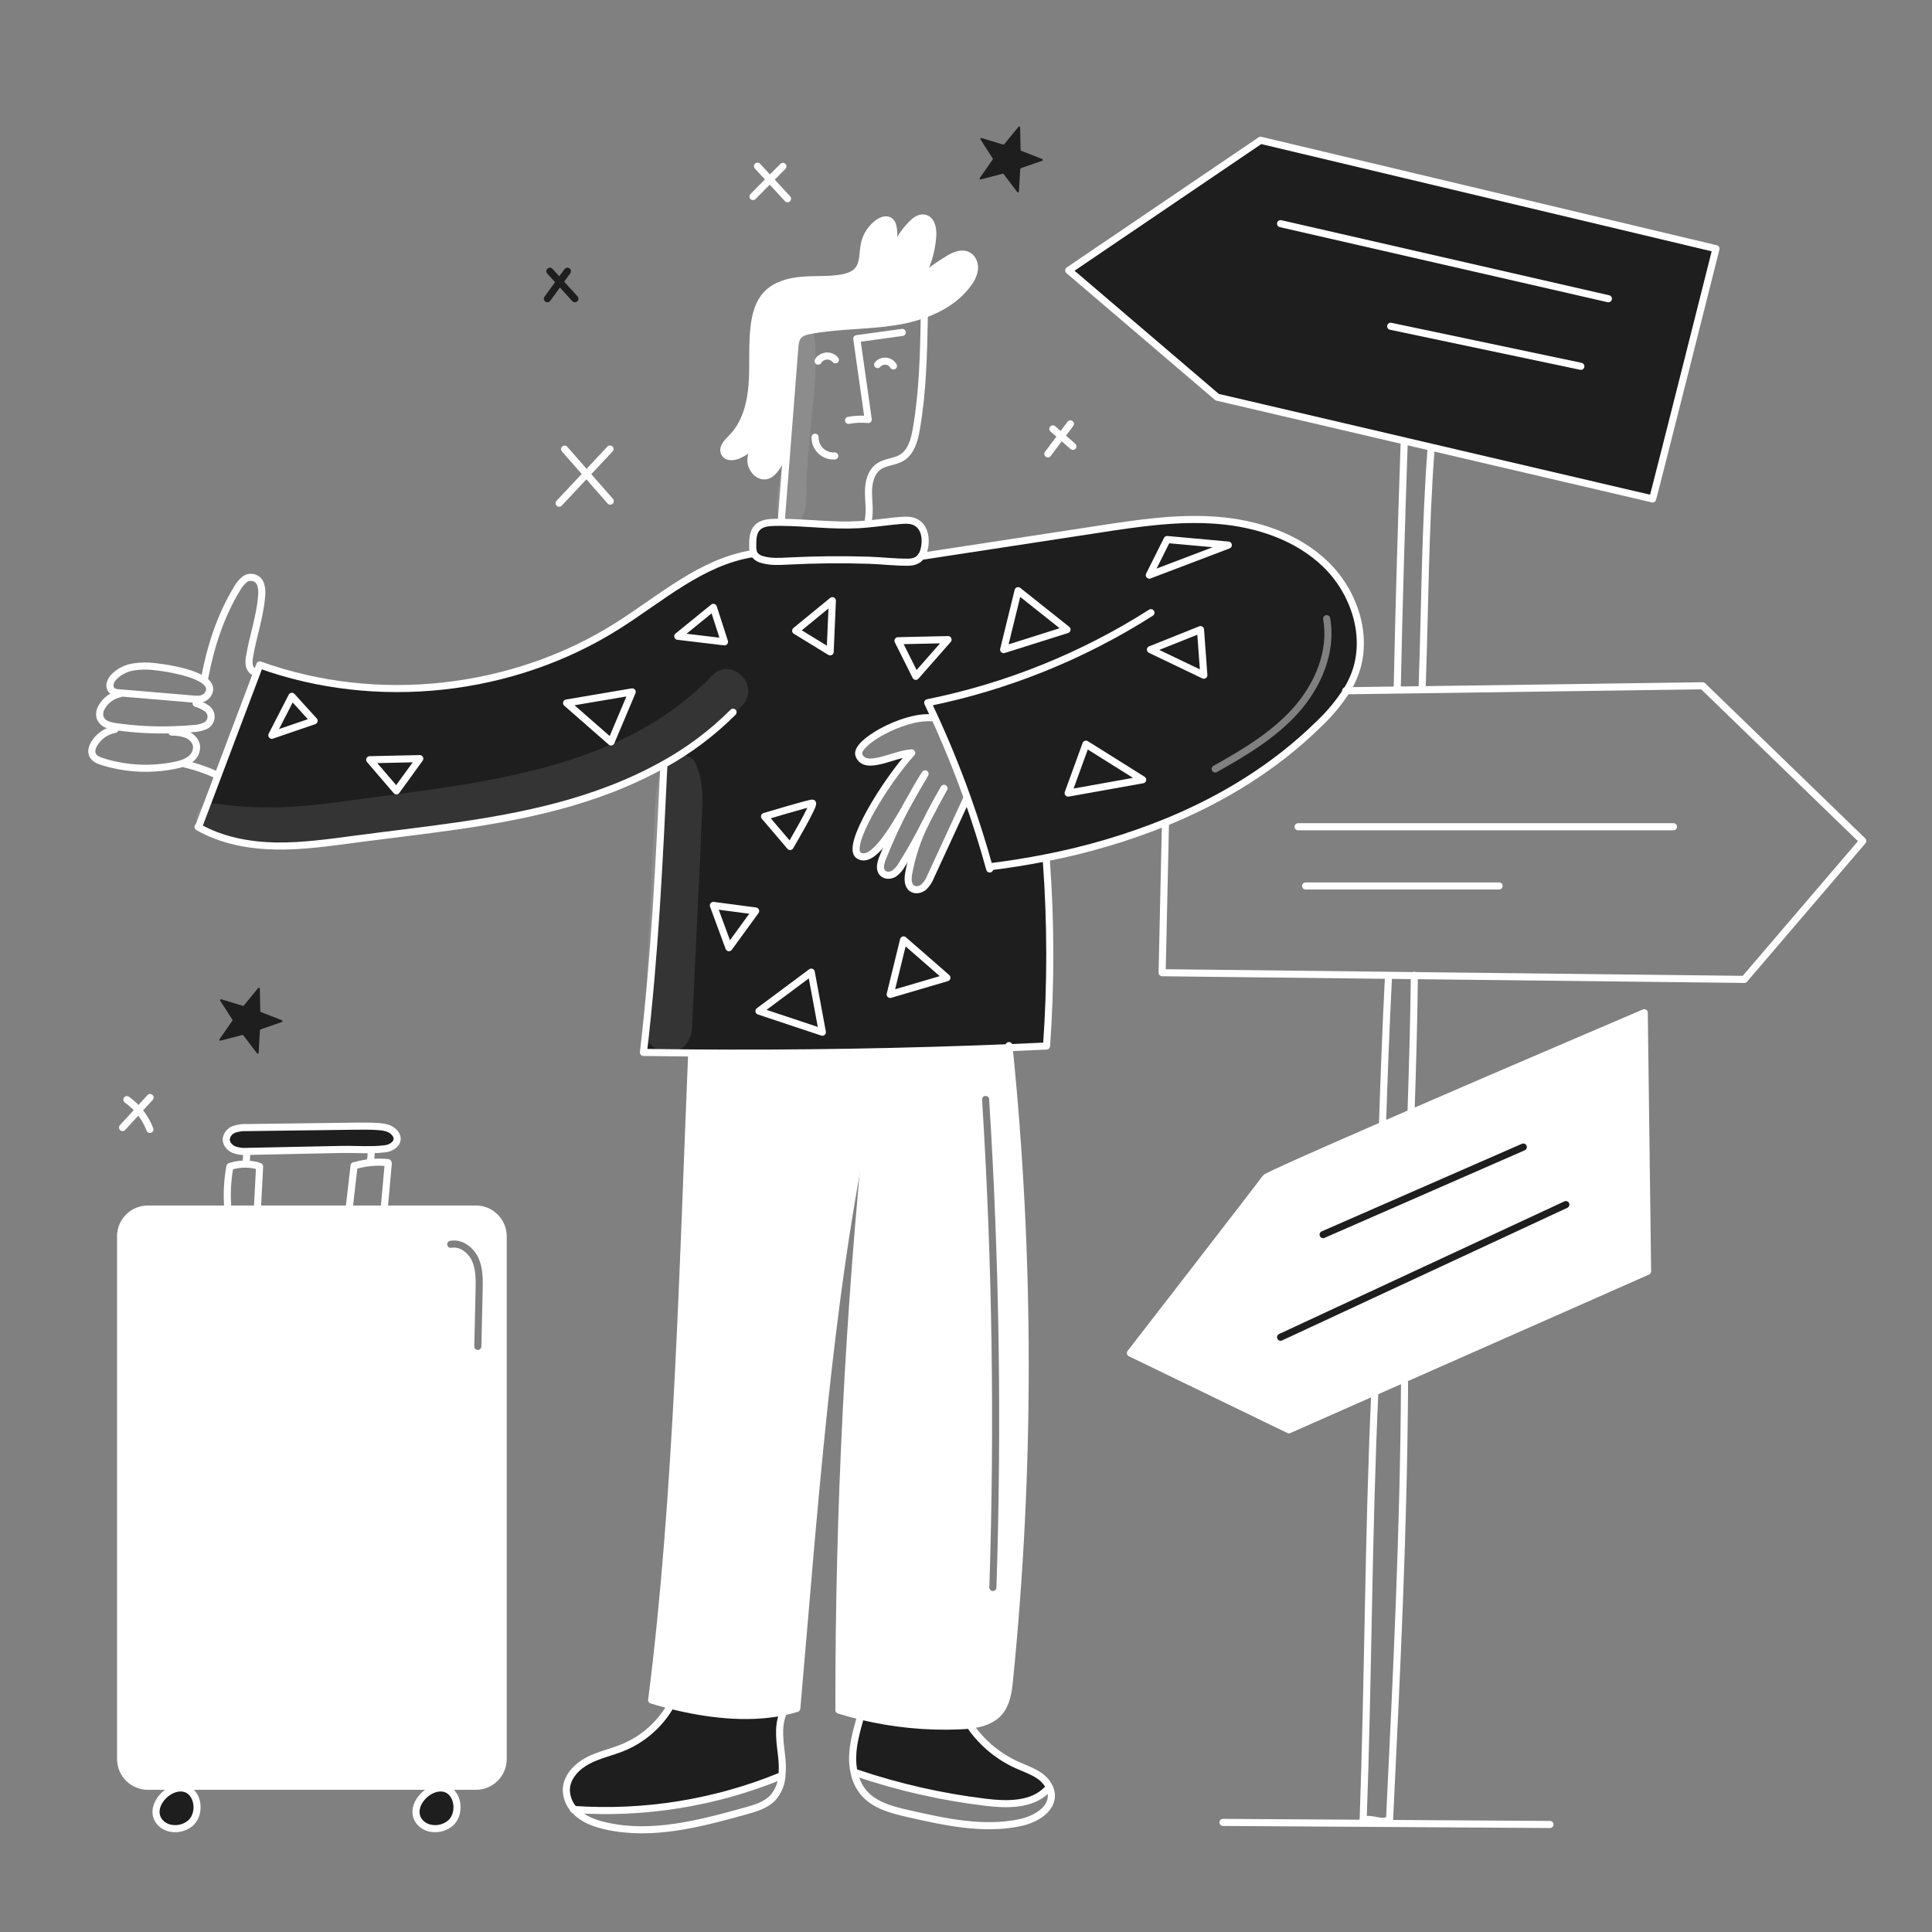 <svg width="960" height="960" viewBox="0 0 960 960" fill="none" xmlns="http://www.w3.org/2000/svg">
<rect x="0" y="0" width="960" height="960" fill="#808080" stroke="none"/>
<path fill-rule="evenodd" clip-rule="evenodd" d="M250.029 874.046V614.307C250.028 610.716 248.601 607.273 246.062 604.734C243.523 602.195 240.08 600.768 236.489 600.767H73.456C69.865 600.768 66.422 602.195 63.883 604.734C61.344 607.273 59.917 610.716 59.916 614.307V874.046C59.919 877.636 61.346 881.078 63.885 883.617C66.424 886.156 69.866 887.583 73.456 887.586H236.489C240.079 887.583 243.521 886.156 246.06 883.617C248.599 881.078 250.026 877.636 250.029 874.046ZM237.758 625.124C235.442 619.99 229.788 615.376 223.631 616.573C222.676 616.758 222.052 617.683 222.238 618.638C222.423 619.593 223.348 620.217 224.303 620.031C228.27 619.26 232.621 622.304 234.546 626.572C236.475 630.849 236.431 635.796 236.311 641.02L235.668 668.978C235.645 669.951 236.416 670.758 237.388 670.78C238.361 670.802 239.167 670.032 239.19 669.059L239.833 641.102C239.95 636.016 240.069 630.249 237.758 625.124Z" fill="white"/>
<path fill-rule="evenodd" clip-rule="evenodd" d="M501.632 834.612C512.068 730.193 512.005 624.991 501.444 520.584C448.876 522.737 396.295 523.613 343.701 523.214V523.543C342.973 540.878 342.292 558.679 341.599 576.785C338.22 665.148 334.563 760.765 323.809 844.762C326.78 845.654 329.845 846.511 332.968 847.298C350.889 851.827 370.97 854.285 388.714 850.727C391.148 850.25 393.554 849.642 395.924 848.907C397.077 835.854 398.218 822.406 399.382 808.68C406.459 725.253 414.409 631.534 431.331 553.644L431.765 553.738C421.712 652.083 416.734 750.881 416.851 849.738C420.417 850.842 424.022 851.84 427.651 852.709C443.807 856.624 460.433 858.257 477.043 857.559C478.805 857.477 480.598 857.359 482.398 857.136C487.742 856.467 492.944 854.881 496.432 850.924C500.27 846.567 501.057 840.39 501.632 834.612ZM491.502 546.215C491.441 545.244 490.605 544.506 489.634 544.567C488.663 544.628 487.925 545.464 487.986 546.435C493.041 627.087 494.245 707.856 491.6 788.744C491.568 789.717 492.33 790.531 493.303 790.563C494.275 790.594 495.089 789.832 495.121 788.86C497.77 707.86 496.564 626.978 491.502 546.215Z" fill="white"/>
<path fill-rule="evenodd" clip-rule="evenodd" d="M464.146 355.956C470.25 369.217 475.75 382.717 480.646 396.456L480.47 396.512C474.496 409.469 468.515 422.43 462.526 435.394C461.779 437.39 460.605 439.199 459.085 440.694C457.464 442.079 454.963 442.657 453.201 441.457C450.97 439.942 451.064 436.666 451.51 434C453.107 425.322 455.906 416.91 459.826 409.005C456.15 416.018 452.463 422.876 448.176 429.605C447.214 431.377 445.866 432.91 444.231 434.091C442.516 435.136 440.073 435.277 438.641 433.868C436.75 432.022 437.56 428.877 438.523 426.422C442.203 417.143 446.41 408.083 451.123 399.284C442.867 413.763 433.379 429.253 426.755 425.107C419.956 420.857 440.014 388.422 453.025 374.107C450.109 374.232 446.57 375.307 443.033 376.381C435.961 378.528 428.893 380.675 426.802 375.234C424.508 369.28 448.508 355.729 462.608 356.656L464.146 355.956ZM276.57 400.766C295.007 395.905 313.197 389.14 329.791 379.828L329.889 379.987L329.748 382.933C327.402 431.883 325.384 473.985 319.731 522.939C327.724 523.06 335.713 523.15 343.699 523.209C396.313 523.604 448.896 522.728 501.447 520.579C507.644 520.324 513.837 520.05 520.025 519.757C522.212 489.211 522.184 458.548 519.943 428.006L519.602 426.256C539.953 422.314 559.877 416.427 579.102 408.676C607.369 397.156 633.497 381.185 655.269 359.812C660.535 354.868 665.176 349.3 669.091 343.231C670.798 340.516 672.218 337.631 673.33 334.623C680.177 316.068 672.955 294.236 658.769 280.451C644.583 266.666 624.607 260.112 604.89 258.551C585.173 256.99 565.409 259.979 545.856 262.979C516.48 267.462 487.106 271.951 457.734 276.448C456.302 278.492 454.07 279.337 451.158 279.361C447.374 279.389 443.556 279.118 439.743 278.849C437.086 278.661 434.432 278.473 431.793 278.386C418.39 277.96 404.995 278.093 391.608 278.786L391.191 278.807C387.061 279.018 382.842 279.233 378.866 278.086C377.289 277.749 375.883 276.863 374.897 275.586C374.798 275.427 374.708 275.262 374.627 275.093L373.969 275.128C354.717 278.145 338.398 289.449 322.153 300.702C317.084 304.214 312.021 307.721 306.879 310.969C254.704 343.944 187.144 351.331 129.074 330.392C128.711 331.364 128.343 332.329 127.974 333.298C127.844 333.64 127.713 333.983 127.582 334.326C121.182 351.299 114.771 368.276 108.347 385.257C105.259 393.434 102.17 401.616 99.081 409.801L98.4 410.901C110.053 417.606 123.707 420.143 137.153 420.366C149.404 420.569 161.597 418.949 173.74 417.336C174.924 417.179 176.109 417.022 177.292 416.866C183.531 416.043 189.779 415.263 196.029 414.483C223.108 411.104 250.207 407.722 276.57 400.766ZM660.945 307.097C660.775 306.139 659.86 305.501 658.902 305.672C657.944 305.843 657.306 306.757 657.477 307.715C660.262 323.344 653.383 339.672 642.569 351.79C631.745 363.92 617.448 372.431 602.969 380.543C602.12 381.019 601.818 382.092 602.293 382.941C602.769 383.79 603.842 384.092 604.691 383.617C619.15 375.515 633.935 366.756 645.197 354.136C656.469 341.504 663.98 324.125 660.945 307.097Z" fill="#1E1E1E"/>
<path d="M626.368 69.7L852.662 123.578C852.662 123.578 821.988 245.427 821.162 247.917L711.272 222.232L697.838 219.085L604.807 197.348L531.035 134.357L626.368 69.7Z" fill="#1E1E1E"/>
<path d="M818.677 631.711L697.145 685.411L682.571 691.846L640.46 710.46L561.709 672.331C561.709 672.331 627.19 587.779 628.846 585.301C629.456 584.385 654.928 573.112 686.94 559.184C691.555 557.176 696.299 555.121 701.126 553.03C754.182 530.037 817.026 503.23 817.026 503.23L818.677 631.711Z" fill="white"/>
<path d="M516.11 882.126C518.632 883.716 520.607 886.04 521.77 888.784L520.27 889.301C512.789 897.028 500.506 896.828 489.831 895.548C468.075 892.937 446.647 888.084 425.888 881.069L424.561 881.386C423.876 878.582 423.58 875.697 423.681 872.813C423.857 866.355 425.618 860.048 427.381 853.824L427.651 852.709C443.808 856.624 460.434 858.257 477.043 857.559C478.805 857.477 480.602 857.359 482.398 857.136L482.539 858.228C488.38 866.424 496.29 872.924 505.462 877.064C509.052 878.685 512.833 879.942 516.11 882.126Z" fill="#1E1E1E"/>
<path d="M459.309 156.2C454.517 157.897 449.574 159.131 444.548 159.888C430.648 162.049 416.387 161.588 402.553 164.209C400.404 164.609 398.091 165.196 396.682 166.863C395.308 168.484 395.082 170.75 394.92 172.853C393.511 191.113 392.114 208.787 390.728 226.602L390.552 226.59C386.606 229.08 385.443 235.245 380.91 236.349C376.683 237.37 372.878 232.579 373.136 228.222C373.394 223.865 376.272 220.178 379.036 216.796C375.9 220.535 372.036 223.597 367.68 225.796C365.19 227.065 361.538 227.722 360.105 225.315C358.555 222.72 361.315 219.796 363.464 217.67C370.404 210.788 373.023 200.631 373.739 190.884C374.455 181.137 373.539 171.296 374.796 161.596C375.496 156.147 377.016 150.545 380.727 146.496C385.154 141.657 391.988 139.802 398.527 139.262C405.066 138.722 411.692 139.262 418.162 138.146C421.192 137.618 424.351 136.62 426.312 134.246C429.248 130.723 428.579 125.556 429.565 121.082C430.489 116.914 432.908 113.229 436.365 110.724C438.032 109.524 440.381 108.634 442.084 109.809C443.422 110.709 443.784 112.486 443.951 114.083C444.459 118.948 444.194 123.863 443.164 128.645C443.023 129.145 442.906 129.655 442.8 130.171C442.929 129.671 443.046 129.15 443.164 128.645C444.863 121.998 448.343 115.941 453.228 111.124C454.896 109.491 457.056 107.918 459.335 108.376C462.775 109.057 463.691 113.531 463.492 117.019C463.025 124.765 460.731 132.29 456.798 138.979L456.939 139.061C461.378 135.24 466.131 131.799 471.148 128.774C474.131 126.966 477.865 125.298 480.942 126.907C483.303 128.152 484.43 131.052 484.195 133.707C483.823 136.356 482.735 138.853 481.048 140.929C475.726 148.237 467.901 153.087 459.309 156.2Z" fill="white"/>
<path d="M457.735 276.451C456.303 278.495 454.071 279.34 451.159 279.364C444.736 279.411 438.218 278.6 431.794 278.389C418.394 277.954 404.999 278.087 391.609 278.789C387.346 279.001 382.977 279.271 378.867 278.089C377.289 277.752 375.883 276.866 374.898 275.589C374.798 275.43 374.708 275.265 374.628 275.096C374.15 273.838 373.945 272.493 374.028 271.15C374.004 267.98 374.11 264.468 376.294 262.178C378.432 259.935 381.849 259.63 384.937 259.571C386.018 259.548 387.098 259.548 388.179 259.548C400.944 259.642 413.697 261.427 426.438 260.722C428.176 260.628 429.914 260.487 431.652 260.322C436.902 259.822 442.139 259.065 447.4 258.631C450 258.419 452.755 258.314 455.057 259.531C460.118 262.209 460.457 269.231 458.897 274.058C458.641 274.913 458.249 275.721 457.735 276.451Z" fill="#1E1E1E"/>
<path d="M388.707 850.724L388.918 851.746C386.276 858.393 387.662 865.838 388.418 872.954C388.806 876.162 388.842 879.403 388.524 882.619L387.831 882.549C355.336 895.852 320.221 901.52 285.19 899.118C282.692 896.34 281.337 892.72 281.396 888.984C281.702 882.784 286.657 877.699 292.153 874.821C297.649 871.943 303.853 870.688 309.592 868.321C319.2 864.335 327.284 857.386 332.668 848.486L332.961 847.3C350.882 851.828 370.963 854.282 388.707 850.724Z" fill="#1E1E1E"/>
<path d="M218.746 888.42C227.459 888.268 229.597 900.61 224.007 905.73C222.728 906.857 221.218 907.691 219.583 908.173C217.948 908.656 216.228 908.776 214.542 908.525C212.267 908.25 210.169 907.162 208.635 905.46C202.869 898.625 211.159 888.549 218.746 888.42Z" fill="#1E1E1E"/>
<path d="M195.541 562.308C199.815 566.359 195.682 570.234 191.619 570.786C189.294 571.085 186.953 571.246 184.608 571.268C179.629 571.362 174.508 571.045 169.694 571.15C154.24 571.467 138.786 571.788 123.331 572.113C123.108 572.113 122.897 572.125 122.673 572.125C120.538 572.283 118.393 572.007 116.367 571.315C114.195 570.422 112.316 568.344 112.421 565.995C112.559 564.913 112.995 563.89 113.679 563.04C114.363 562.19 115.269 561.546 116.297 561.18C118.358 560.477 120.535 560.174 122.709 560.288C140.509 560.053 158.309 559.822 176.109 559.595C180.031 559.548 183.953 559.501 187.864 559.771C190.609 559.971 193.544 560.405 195.541 562.308Z" fill="#1E1E1E"/>
<path d="M89.569 888.42C98.282 888.268 100.42 900.61 94.83 905.73C93.551 906.857 92.041 907.691 90.406 908.173C88.772 908.656 87.051 908.776 85.365 908.525C83.091 908.25 80.992 907.162 79.458 905.46C73.692 898.625 81.983 888.549 89.569 888.42Z" fill="#1E1E1E"/>
<path d="M448.34 165.183L425.722 168.283C427.624 181.671 429.524 195.066 431.422 208.469C428.158 208.13 424.862 208.268 421.639 208.88" stroke="white" stroke-width="3.523" stroke-linecap="round" stroke-linejoin="round"/>
<path d="M415.093 178.782C414.551 178.141 413.864 177.639 413.089 177.315C412.314 176.992 411.473 176.858 410.636 176.923C409.799 176.988 408.99 177.252 408.274 177.691C407.559 178.131 406.958 178.734 406.521 179.451C406.709 179.134 406.908 178.817 407.108 178.488" stroke="white" stroke-width="3.523" stroke-linecap="round" stroke-linejoin="round"/>
<path d="M443.949 181.835C443.556 181.172 443.01 180.611 442.358 180.201C441.705 179.791 440.964 179.542 440.195 179.475C439.427 179.408 438.654 179.526 437.94 179.818C437.227 180.11 436.593 180.568 436.092 181.154" stroke="white" stroke-width="3.523" stroke-linecap="round" stroke-linejoin="round"/>
<path d="M414.777 226.554C413.51 226.643 412.238 226.467 411.042 226.036C409.846 225.606 408.754 224.931 407.834 224.055C406.914 223.178 406.187 222.12 405.699 220.947C405.211 219.773 404.973 218.511 405 217.241" stroke="white" stroke-width="3.523" stroke-linecap="round" stroke-linejoin="round"/>
<path d="M431.477 258.249C432.377 253.681 431.524 248.949 431.548 244.286C431.572 239.623 432.804 234.481 436.633 231.803C439.991 229.466 444.559 229.572 448.059 227.458C452.78 224.616 454.377 218.615 455.316 213.19C458.581 194.401 458.957 175.259 459.309 156.199V155.906" stroke="white" stroke-width="3.523" stroke-linecap="round" stroke-linejoin="round"/>
<path d="M388.18 259.247C389.037 248.197 389.88 237.369 390.728 226.601C392.114 208.786 393.511 191.112 394.92 172.852C395.085 170.752 395.308 168.483 396.682 166.862C398.091 165.195 400.404 164.608 402.553 164.208C416.387 161.59 430.644 162.048 444.553 159.887C449.579 159.13 454.522 157.896 459.314 156.199C467.914 153.087 475.731 148.237 481.051 140.921C482.738 138.845 483.826 136.348 484.198 133.699C484.433 131.045 483.306 128.145 480.945 126.899C477.868 125.29 474.134 126.958 471.151 128.766C466.134 131.791 461.381 135.232 456.942 139.053" stroke="white" stroke-width="3.523" stroke-linecap="round" stroke-linejoin="round"/>
<path d="M443.162 128.638C444.192 123.856 444.457 118.941 443.949 114.076C443.784 112.476 443.42 110.706 442.082 109.802C440.382 108.627 438.03 109.52 436.363 110.717C432.906 113.222 430.487 116.907 429.563 121.075C428.577 125.549 429.246 130.716 426.31 134.239C424.349 136.612 421.19 137.61 418.16 138.139C411.69 139.255 405.067 138.715 398.525 139.255C391.983 139.795 385.15 141.655 380.725 146.489C377.014 150.54 375.499 156.142 374.794 161.589C373.538 171.289 374.442 181.13 373.737 190.877C373.032 200.624 370.402 210.777 363.462 217.663C361.313 219.789 358.553 222.713 360.103 225.308C361.536 227.715 365.188 227.058 367.678 225.789C372.034 223.59 375.898 220.528 379.034 216.789C376.274 220.171 373.397 223.859 373.134 228.215C372.871 232.571 376.681 237.363 380.908 236.342C385.441 235.242 386.608 229.073 390.55 226.583" stroke="white" stroke-width="3.523" stroke-linecap="round" stroke-linejoin="round"/>
<path d="M443.161 128.638C443.02 129.138 442.903 129.648 442.797 130.164C442.926 129.659 443.043 129.143 443.161 128.638Z" stroke="white" stroke-width="3.523" stroke-linecap="round" stroke-linejoin="round"/>
<path d="M456.547 139.4L456.794 138.977C460.728 132.288 463.022 124.763 463.488 117.017C463.688 113.529 462.771 109.055 459.331 108.374C457.052 107.916 454.892 109.489 453.224 111.122C448.339 115.939 444.86 121.997 443.16 128.643" stroke="white" stroke-width="3.523" stroke-linecap="round" stroke-linejoin="round"/>
<path d="M457.734 276.451C458.249 275.719 458.641 274.909 458.897 274.051C460.459 269.224 460.118 262.202 455.057 259.524C452.757 258.303 449.996 258.408 447.4 258.624C442.139 259.058 436.9 259.81 431.652 260.315C429.914 260.479 428.176 260.62 426.438 260.715C413.697 261.42 400.944 259.635 388.179 259.541C387.098 259.541 386.018 259.541 384.937 259.564C381.849 259.623 378.437 259.928 376.294 262.171C374.11 264.461 374.004 267.971 374.028 271.143C373.945 272.486 374.15 273.831 374.628 275.089C374.708 275.258 374.798 275.423 374.898 275.582C375.883 276.859 377.289 277.745 378.867 278.082C382.977 279.268 387.346 278.998 391.609 278.782C404.995 278.089 418.39 277.956 431.794 278.382C438.218 278.593 444.736 279.404 451.159 279.357C454.07 279.34 456.3 278.5 457.734 276.451Z" stroke="white" stroke-width="3.523" stroke-linecap="round" stroke-linejoin="round"/>
<path d="M373.969 275.124C348.709 279.082 328.499 297.307 306.879 310.965C254.704 343.94 187.144 351.327 129.079 330.388C128.585 331.704 128.092 333.007 127.587 334.322C121.187 351.303 114.775 368.28 108.352 385.253C105.275 393.438 102.187 401.619 99.086 409.797" stroke="white" stroke-width="3.523" stroke-linecap="round" stroke-linejoin="round"/>
<path d="M98.399 410.9C110.048 417.6 123.718 420.142 137.152 420.365C150.586 420.588 163.974 418.615 177.291 416.865C210.56 412.473 244.122 409.326 276.569 400.765C295.006 395.904 313.196 389.139 329.79 379.827C342.437 372.842 354.039 364.114 364.256 353.9" stroke="white" stroke-width="3.523" stroke-linecap="round" stroke-linejoin="round"/>
<path d="M125.89 333.688C125.322 333.307 124.843 332.807 124.486 332.224C124.13 331.64 123.903 330.986 123.823 330.306C123.663 328.951 123.726 327.578 124.011 326.243C125.667 316.155 129.212 306.397 130.001 296.215C130.228 294.423 130.104 292.604 129.636 290.86C129.442 289.972 129.013 289.152 128.394 288.486C127.775 287.82 126.99 287.332 126.118 287.072C125.247 286.812 124.322 286.789 123.44 287.008C122.557 287.226 121.749 287.676 121.099 288.312C119.758 289.49 118.636 290.898 117.787 292.469C109.555 306.009 104.624 321.346 101.688 336.906" stroke="white" stroke-width="3.523" stroke-linecap="round" stroke-linejoin="round"/>
<path d="M99.727 337.035C92.916 333.3 80.374 331.6 77.2 331.281C73.56 330.801 69.871 330.845 66.244 331.41C62.587 331.982 59.21 333.716 56.614 336.354C55.666 337.285 55.002 338.466 54.7 339.76C54.557 340.405 54.589 341.076 54.794 341.704C54.998 342.332 55.368 342.893 55.863 343.33C56.814 343.931 57.919 344.244 59.045 344.23C59.221 344.242 59.386 344.253 59.562 344.277C71.552 345.287 83.546 346.301 95.543 347.318C96.201 347.377 96.843 347.424 97.504 347.436C98.235 347.476 98.968 347.432 99.689 347.307C100.377 347.211 101.039 346.98 101.637 346.627C102.236 346.274 102.759 345.806 103.176 345.251C105.516 341.815 103.508 339.114 99.727 337.035Z" stroke="white" stroke-width="3.523" stroke-linecap="round" stroke-linejoin="round"/>
<path d="M59.529 344.751C57.667 345.144 55.909 345.926 54.371 347.046C52.833 348.166 51.55 349.599 50.605 351.251C49.635 352.757 49.301 354.585 49.677 356.336C49.947 357.121 50.378 357.841 50.942 358.449C51.506 359.058 52.191 359.542 52.953 359.871C54.365 360.48 55.862 360.873 57.392 361.034C57.51 361.057 57.627 361.081 57.744 361.092C66.87 362.396 76.091 362.911 85.306 362.631C88.911 362.548 92.506 362.337 96.086 362.02C97.962 361.959 99.811 361.561 101.547 360.846C102.442 360.532 103.23 359.97 103.817 359.225C104.405 358.481 104.769 357.584 104.866 356.64C104.964 355.697 104.79 354.745 104.367 353.896C103.943 353.047 103.287 352.336 102.475 351.846C100.94 350.794 99.242 350.005 97.449 349.509" stroke="white" stroke-width="3.523" stroke-linecap="round" stroke-linejoin="round"/>
<path d="M57.181 362.424C55.052 362.801 53.028 363.627 51.244 364.848C49.46 366.069 47.957 367.657 46.835 369.505C45.86 371.138 45.191 373.169 45.919 374.931C46.753 376.974 49.066 377.914 51.18 378.548C62.874 382.147 75.291 382.721 87.267 380.215C89.171 379.855 91.02 379.247 92.767 378.407C93.334 378.115 93.876 377.778 94.388 377.397C95.452 376.67 96.313 375.684 96.889 374.531C97.464 373.377 97.735 372.096 97.676 370.809C97.394 368.225 95.339 366.109 92.967 365.055C90.537 364.127 87.945 363.695 85.345 363.786" stroke="white" stroke-width="3.523" stroke-linecap="round" stroke-linejoin="round"/>
<path d="M106.949 384.725C102.279 382.615 97.419 380.955 92.434 379.769C92.27 379.734 92.094 379.687 91.934 379.652" stroke="white" stroke-width="3.523" stroke-linecap="round" stroke-linejoin="round"/>
<path d="M457.641 276.463C457.677 276.463 457.7 276.451 457.735 276.451C487.106 271.954 516.48 267.465 545.857 262.982C565.41 259.982 585.174 256.993 604.891 258.554C624.608 260.115 644.584 266.669 658.77 280.454C672.956 294.239 680.178 316.071 673.331 334.626C672.218 337.634 670.798 340.519 669.092 343.234C665.177 349.303 660.535 354.871 655.27 359.815C633.498 381.188 607.37 397.159 579.103 408.679C559.878 416.43 539.953 422.317 519.603 426.259C510.503 428.059 501.342 429.512 492.183 430.651" stroke="white" stroke-width="3.523" stroke-linecap="round" stroke-linejoin="round"/>
<path d="M491.791 431.792C488.515 419.884 484.8 408.105 480.647 396.456C475.75 382.717 470.25 369.217 464.147 355.956C463.113 353.689 462.057 351.431 460.977 349.18C500.383 341.201 537.984 326.038 571.901 304.447" stroke="white" stroke-width="3.523" stroke-linecap="round" stroke-linejoin="round"/>
<path d="M459.825 409.01C455.905 416.913 453.107 425.324 451.51 434C451.064 436.666 450.97 439.942 453.201 441.457C454.963 442.657 457.464 442.079 459.085 440.694C460.604 439.199 461.779 437.39 462.526 435.394C468.514 422.43 474.496 409.469 480.47 396.512" stroke="white" stroke-width="3.523" stroke-linecap="round" stroke-linejoin="round"/>
<path d="M459.824 409.01C462.807 403.326 465.778 397.572 469.077 391.71C465.789 397.419 462.599 403.15 459.824 409.01Z" stroke="white" stroke-width="3.523" stroke-linecap="round" stroke-linejoin="round"/>
<path d="M451.123 399.287C446.409 408.086 442.202 417.146 438.523 426.425C437.56 428.88 436.75 432.025 438.641 433.871C440.073 435.28 442.516 435.139 444.231 434.094C445.865 432.913 447.213 431.38 448.176 429.608C452.463 422.879 456.15 416.021 459.826 409.008" stroke="white" stroke-width="3.523" stroke-linecap="round" stroke-linejoin="round"/>
<path d="M458.827 385.9C456.173 390.21 453.652 394.59 451.264 399.041" stroke="white" stroke-width="3.523" stroke-linecap="round" stroke-linejoin="round"/>
<path d="M451.264 399.04C453.964 394.296 456.537 389.669 458.827 385.899L459.672 384.525" stroke="white" stroke-width="3.523" stroke-linecap="round" stroke-linejoin="round"/>
<path d="M451.264 399.04L451.123 399.287" stroke="white" stroke-width="3.523" stroke-linecap="round" stroke-linejoin="round"/>
<path d="M462.607 356.658C448.507 355.731 424.507 369.282 426.801 375.236C429.937 383.398 444.276 374.485 453.024 374.109C440.013 388.424 419.955 420.859 426.754 425.109C433.378 429.255 442.866 413.765 451.122 399.286" stroke="white" stroke-width="3.523" stroke-linecap="round" stroke-linejoin="round"/>
<path d="M329.885 379.992C327.477 430.207 325.493 473.011 319.727 522.944C327.712 523.061 335.701 523.151 343.695 523.214C396.295 523.614 448.877 522.737 501.443 520.584C507.632 520.325 513.825 520.051 520.021 519.762C522.207 489.216 522.179 458.553 519.939 428.011" stroke="white" stroke-width="3.523" stroke-linecap="round" stroke-linejoin="round"/>
<path d="M501.337 519.55C501.373 519.891 501.408 520.243 501.443 520.584C512.004 624.99 512.067 730.193 501.631 834.612C501.056 840.39 500.269 846.567 496.431 850.924C492.943 854.881 487.741 856.467 482.397 857.136C480.597 857.359 478.804 857.477 477.042 857.559C460.432 858.257 443.806 856.624 427.65 852.709C424.021 851.84 420.416 850.842 416.85 849.738C416.733 750.881 421.711 652.083 431.764 553.738" stroke="white" stroke-width="3.523" stroke-linecap="round" stroke-linejoin="round"/>
<path d="M343.7 523.543C339.425 625.475 336.771 743.554 323.807 844.759C326.778 845.651 329.843 846.508 332.966 847.295C350.887 851.828 370.966 854.282 388.712 850.724C391.146 850.246 393.553 849.639 395.922 848.904C404.084 756.519 411.622 644.347 431.329 553.641C431.376 553.441 431.411 553.241 431.458 553.041" stroke="white" stroke-width="3.523" stroke-linecap="round" stroke-linejoin="round"/>
<path d="M427.378 853.824C425.616 860.048 423.855 866.355 423.678 872.813C423.576 875.697 423.872 878.582 424.558 881.386C425.353 884.896 426.976 888.166 429.291 890.922C434.728 897.216 443.418 899.389 451.545 901.232C469.735 905.354 488.618 909.5 506.868 905.659C514.348 904.098 522.909 899.236 522.404 891.614C522.34 890.643 522.126 889.689 521.77 888.784C520.606 886.04 518.631 883.716 516.11 882.126C512.833 879.942 509.052 878.685 505.458 877.064C496.285 872.924 488.375 866.424 482.535 858.228" stroke="white" stroke-width="3.523" stroke-linecap="round" stroke-linejoin="round"/>
<path d="M388.918 851.746C386.276 858.393 387.662 865.838 388.418 872.954C388.806 876.162 388.842 879.403 388.524 882.619C388.237 886.557 386.67 890.294 384.062 893.259C380.586 896.946 375.442 898.459 370.562 899.823C347.885 906.129 324.082 912.482 301.123 907.323C296.356 906.254 291.588 904.634 287.771 901.592C286.838 900.849 285.977 900.019 285.2 899.114C282.702 896.336 281.346 892.716 281.406 888.98C281.712 882.78 286.667 877.695 292.163 874.817C297.659 871.939 303.863 870.684 309.602 868.317C319.21 864.331 327.294 857.382 332.678 848.482" stroke="white" stroke-width="3.523" stroke-linecap="round" stroke-linejoin="round"/>
<path d="M425.887 881.069C446.646 888.084 468.074 892.937 489.83 895.548C500.505 896.828 512.788 897.028 520.269 889.301" stroke="white" stroke-width="3.523" stroke-linecap="round" stroke-linejoin="round"/>
<path d="M284.885 899.1C284.991 899.112 285.085 899.112 285.191 899.123C320.22 901.524 355.333 895.856 387.827 882.554" stroke="white" stroke-width="3.523" stroke-linecap="round" stroke-linejoin="round"/>
<path d="M711.272 222.232L821.166 247.915C821.988 245.425 852.666 123.576 852.666 123.576L626.368 69.7L531.035 134.359L604.807 197.35L697.838 219.087L711.272 222.232Z" stroke="white" stroke-width="3.523" stroke-linecap="round" stroke-linejoin="round"/>
<path d="M579.113 408.728L577.457 483.334L689.934 484.625L702.782 484.778L866.754 486.657L925.612 417.853L846.027 340.758L706.669 342.719L694.28 342.883L669.09 343.236L668.644 343.247" stroke="white" stroke-width="3.523" stroke-linecap="round" stroke-linejoin="round"/>
<path d="M697.146 685.413L818.678 631.713L817.022 503.229C817.022 503.229 754.183 530.039 701.122 553.029C696.295 555.12 691.551 557.175 686.936 559.183C654.924 573.111 629.452 584.383 628.842 585.3C627.186 587.778 561.705 672.33 561.705 672.33L640.456 710.461L682.567 691.847L697.146 685.413Z" stroke="white" stroke-width="3.523" stroke-linecap="round" stroke-linejoin="round"/>
<path d="M694.27 342.132C695.162 300.549 696.337 260.621 697.746 219.473" stroke="white" stroke-width="3.523" stroke-linecap="round" stroke-linejoin="round"/>
<path d="M686.93 559.548C686.93 559.431 686.942 559.301 686.942 559.184C687.742 534.546 688.68 509.921 689.925 485.307" stroke="white" stroke-width="3.523" stroke-linecap="round" stroke-linejoin="round"/>
<path d="M677.348 904.438C679.896 833.696 679.896 763.238 683.078 692.988" stroke="white" stroke-width="3.523" stroke-linecap="round" stroke-linejoin="round"/>
<path d="M677.348 904.438C677.782 904.356 678.228 904.274 678.663 904.203C678.234 904.328 677.793 904.406 677.348 904.438Z" stroke="white" stroke-width="3.523" stroke-linecap="round" stroke-linejoin="round"/>
<path d="M697.91 687.128C697.51 759.713 693.988 831.348 690.465 904.156C685.765 906.505 682.245 902.982 677.348 904.438" stroke="white" stroke-width="3.523" stroke-linecap="round" stroke-linejoin="round"/>
<path d="M702.784 484.637V484.778C702.561 507.525 701.868 530.284 701.128 553.03C701.118 553.108 701.114 553.186 701.116 553.265" stroke="white" stroke-width="3.523" stroke-linecap="round" stroke-linejoin="round"/>
<path d="M711.085 223.031C708.079 262.97 708.079 301.723 706.658 341.568" stroke="white" stroke-width="3.523" stroke-linecap="round" stroke-linejoin="round"/>
<path d="M607.709 905.542L770.189 906.575" stroke="white" stroke-width="3.523" stroke-linecap="round" stroke-linejoin="round"/>
<path d="M190.961 600.767H236.49C240.081 600.768 243.524 602.195 246.063 604.734C248.602 607.273 250.029 610.716 250.03 614.307V874.046C250.027 877.636 248.6 881.078 246.061 883.617C243.522 886.156 240.08 887.583 236.49 887.586H73.457C69.867 887.583 66.425 886.156 63.886 883.617C61.347 881.078 59.92 877.636 59.917 874.046V614.307C59.918 610.716 61.345 607.273 63.884 604.734C66.423 602.195 69.866 600.768 73.457 600.767H190.957H190.961Z" stroke="white" stroke-width="3.523" stroke-linecap="round" stroke-linejoin="round"/>
<path d="M190.961 599.957C191.607 592.77 192.257 585.583 192.91 578.396" stroke="white" stroke-width="3.523" stroke-linecap="round" stroke-linejoin="round"/>
<path d="M173.546 599.969C174.346 593.052 175.146 586.139 175.946 579.23" stroke="white" stroke-width="3.523" stroke-linecap="round" stroke-linejoin="round"/>
<path d="M192.816 577.715C190.015 577.408 187.19 577.388 184.385 577.656C181.629 577.902 178.906 578.43 176.258 579.23" stroke="white" stroke-width="3.523" stroke-linecap="round" stroke-linejoin="round"/>
<path d="M113.208 600.438C112.623 593.49 112.971 586.494 114.242 579.638" stroke="white" stroke-width="3.523" stroke-linecap="round" stroke-linejoin="round"/>
<path d="M127.946 599.933C128.298 593.157 128.647 586.39 128.991 579.633" stroke="white" stroke-width="3.523" stroke-linecap="round" stroke-linejoin="round"/>
<path d="M114.77 579.488C117.201 578.73 119.74 578.377 122.286 578.443C124.27 578.485 126.242 578.769 128.158 579.289" stroke="white" stroke-width="3.523" stroke-linecap="round" stroke-linejoin="round"/>
<path d="M184.608 571.268C179.629 571.362 174.508 571.045 169.694 571.15C154.24 571.467 138.786 571.788 123.331 572.113C123.108 572.113 122.897 572.125 122.673 572.125C120.538 572.283 118.393 572.007 116.367 571.315C114.195 570.422 112.316 568.344 112.421 565.995C112.559 564.913 112.995 563.89 113.679 563.04C114.363 562.19 115.269 561.546 116.297 561.18C118.358 560.477 120.535 560.174 122.709 560.288C140.509 560.053 158.309 559.822 176.109 559.595C180.031 559.548 183.953 559.501 187.864 559.771C190.612 559.971 193.547 560.405 195.544 562.308C199.818 566.359 195.685 570.234 191.622 570.786C189.296 571.086 186.954 571.246 184.608 571.268Z" stroke="white" stroke-width="3.523" stroke-linecap="round" stroke-linejoin="round"/>
<path d="M122.3 577.551L122.687 572.583" stroke="white" stroke-width="3.523" stroke-linecap="round" stroke-linejoin="round"/>
<path d="M184.22 575.906L184.608 571.35" stroke="white" stroke-width="3.523" stroke-linecap="round" stroke-linejoin="round"/>
<path d="M208.635 905.46C210.169 907.162 212.267 908.25 214.542 908.525C216.228 908.776 217.948 908.656 219.583 908.173C221.218 907.691 222.728 906.857 224.007 905.73C229.597 900.61 227.459 888.268 218.746 888.42C211.159 888.549 202.869 898.625 208.635 905.46Z" stroke="white" stroke-width="3.523" stroke-linecap="round" stroke-linejoin="round"/>
<path d="M79.458 905.46C80.992 907.162 83.091 908.25 85.365 908.525C87.051 908.776 88.772 908.656 90.406 908.173C92.041 907.691 93.551 906.857 94.83 905.73C100.42 900.61 98.282 888.268 89.569 888.42C81.983 888.549 73.692 898.625 79.458 905.46Z" stroke="white" stroke-width="3.523" stroke-linecap="round" stroke-linejoin="round"/>
<path d="M303.235 249.022L280.555 223.172" stroke="white" stroke-width="3.523" stroke-linecap="round" stroke-linejoin="round"/>
<path d="M277.826 250.043L303.126 223.094" stroke="white" stroke-width="3.523" stroke-linecap="round" stroke-linejoin="round"/>
<path d="M285.668 148.443L273.234 134.766" stroke="#1E1E1E" stroke-width="3.523" stroke-linecap="round" stroke-linejoin="round"/>
<path d="M271.992 148.443L281.939 134.766" stroke="#1E1E1E" stroke-width="3.523" stroke-linecap="round" stroke-linejoin="round"/>
<path d="M391.312 98.75L376.406 82.572" stroke="white" stroke-width="3.523" stroke-linecap="round" stroke-linejoin="round"/>
<path d="M374.148 97.659L389.014 82.684" stroke="white" stroke-width="3.523" stroke-linecap="round" stroke-linejoin="round"/>
<path d="M533.107 221.8L523.16 213.1" stroke="white" stroke-width="3.523" stroke-linecap="round" stroke-linejoin="round"/>
<path d="M520.674 225.535L531.865 210.614" stroke="white" stroke-width="3.523" stroke-linecap="round" stroke-linejoin="round"/>
<path d="M74.473 561.186C72.205 555.241 68.233 550.097 63.054 546.4" stroke="white" stroke-width="3.523" stroke-linecap="round" stroke-linejoin="round"/>
<path d="M60.894 560.272L74.575 545.354" stroke="white" stroke-width="3.523" stroke-linecap="round" stroke-linejoin="round"/>
<path d="M636.312 111.141L799.199 148.443" stroke="white" stroke-width="3.523" stroke-linecap="round" stroke-linejoin="round"/>
<path d="M645.016 410.803H831.528" stroke="white" stroke-width="3.523" stroke-linecap="round" stroke-linejoin="round"/>
<path d="M648.746 440.231H744.903" stroke="white" stroke-width="3.523" stroke-linecap="round" stroke-linejoin="round"/>
<path d="M691.021 162.121L785.521 182.015" stroke="white" stroke-width="3.523" stroke-linecap="round" stroke-linejoin="round"/>
<path d="M756.922 569.96L657.449 613.479" stroke="#1E1E1E" stroke-width="3.523" stroke-linecap="round" stroke-linejoin="round"/>
<path d="M778.061 598.558L636.312 664.459" stroke="#1E1E1E" stroke-width="3.523" stroke-linecap="round" stroke-linejoin="round"/>
<path d="M507.424 74.931L517.867 79.013C517.955 79.047 518.031 79.108 518.083 79.187C518.136 79.265 518.164 79.358 518.162 79.453C518.16 79.548 518.129 79.64 518.074 79.716C518.018 79.793 517.94 79.851 517.851 79.882L507.262 83.57C507.175 83.6 507.1 83.656 507.045 83.729C506.99 83.802 506.957 83.89 506.952 83.981L506.301 95.174C506.295 95.269 506.261 95.359 506.202 95.433C506.144 95.508 506.064 95.562 505.973 95.59C505.883 95.618 505.786 95.617 505.696 95.588C505.606 95.558 505.527 95.502 505.47 95.427L498.69 86.497C498.634 86.424 498.559 86.369 498.472 86.339C498.386 86.309 498.292 86.306 498.204 86.329L487.356 89.165C487.264 89.19 487.166 89.186 487.077 89.153C486.987 89.121 486.91 89.062 486.855 88.984C486.801 88.906 486.771 88.813 486.771 88.718C486.772 88.623 486.801 88.53 486.856 88.452L493.256 79.245C493.308 79.17 493.337 79.081 493.338 78.989C493.34 78.897 493.314 78.807 493.265 78.73L487.216 69.29C487.165 69.21 487.139 69.117 487.143 69.022C487.147 68.928 487.18 68.837 487.237 68.761C487.294 68.686 487.372 68.629 487.462 68.6C487.552 68.57 487.649 68.569 487.74 68.596L498.474 71.836C498.561 71.862 498.655 71.862 498.742 71.836C498.83 71.809 498.908 71.757 498.966 71.686L506.075 63.016C506.135 62.943 506.216 62.89 506.307 62.864C506.398 62.839 506.495 62.842 506.584 62.873C506.674 62.903 506.752 62.961 506.807 63.037C506.863 63.114 506.894 63.205 506.897 63.3L507.133 74.51C507.134 74.601 507.163 74.69 507.214 74.764C507.266 74.839 507.339 74.897 507.424 74.931Z" fill="#1E1E1E"/>
<path d="M129.633 502.873L140.076 506.954C140.165 506.988 140.24 507.049 140.293 507.128C140.346 507.206 140.373 507.299 140.371 507.394C140.37 507.489 140.339 507.581 140.283 507.657C140.228 507.734 140.15 507.792 140.06 507.823L129.471 511.512C129.385 511.542 129.309 511.597 129.254 511.67C129.199 511.743 129.167 511.831 129.161 511.922L128.506 523.115C128.501 523.209 128.466 523.3 128.408 523.374C128.349 523.449 128.269 523.503 128.179 523.531C128.088 523.559 127.992 523.558 127.901 523.529C127.811 523.499 127.732 523.443 127.675 523.368L120.895 514.438C120.84 514.365 120.764 514.31 120.678 514.28C120.591 514.25 120.498 514.247 120.409 514.27L109.561 517.106C109.469 517.13 109.372 517.126 109.283 517.093C109.194 517.061 109.117 517.002 109.063 516.924C109.008 516.846 108.979 516.754 108.979 516.659C108.978 516.564 109.007 516.471 109.061 516.393L115.461 507.186C115.513 507.111 115.542 507.022 115.544 506.93C115.545 506.838 115.52 506.748 115.47 506.671L109.421 497.231C109.37 497.151 109.345 497.058 109.349 496.963C109.353 496.869 109.385 496.778 109.442 496.702C109.499 496.627 109.578 496.57 109.668 496.541C109.758 496.511 109.855 496.51 109.945 496.537L120.679 499.777C120.767 499.803 120.86 499.803 120.948 499.777C121.036 499.75 121.113 499.698 121.171 499.627L128.28 490.957C128.34 490.884 128.422 490.831 128.513 490.805C128.604 490.78 128.7 490.783 128.79 490.813C128.879 490.844 128.957 490.902 129.013 490.978C129.069 491.055 129.1 491.146 129.102 491.241L129.337 502.451C129.34 502.543 129.369 502.632 129.422 502.707C129.474 502.782 129.548 502.84 129.633 502.873Z" fill="#1E1E1E"/>
<path d="M470.524 485.822L448.972 467.033L442.34 494.112L470.524 485.822Z" stroke="white" stroke-width="3.523" stroke-linecap="round" stroke-linejoin="round"/>
<path d="M362.208 470.901L375.471 452.665L354.471 449.902L362.208 470.901Z" stroke="white" stroke-width="3.523" stroke-linecap="round" stroke-linejoin="round"/>
<path d="M379.893 405.691L392.601 420.612C392.601 420.612 405.311 399.06 403.653 399.06C401.995 399.06 379.893 405.691 379.893 405.691Z" stroke="white" stroke-width="3.523" stroke-linecap="round" stroke-linejoin="round"/>
<path d="M395.365 313.402L412.496 323.902L413.602 298.482L395.365 313.402Z" stroke="white" stroke-width="3.523" stroke-linecap="round" stroke-linejoin="round"/>
<path d="M530.207 312.85L505.891 293.508L498.707 322.797L530.207 312.85Z" stroke="white" stroke-width="3.523" stroke-linecap="round" stroke-linejoin="round"/>
<path d="M596.522 312.85L598.18 335.508L571.654 322.797L596.522 312.85Z" stroke="white" stroke-width="3.523" stroke-linecap="round" stroke-linejoin="round"/>
<path d="M567.786 387.455L539.602 369.771L530.76 394.086L567.786 387.455Z" stroke="white" stroke-width="3.523" stroke-linecap="round" stroke-linejoin="round"/>
<path d="M314.129 343.797L303.629 368.665L281.523 349.323L314.129 343.797Z" stroke="white" stroke-width="3.523" stroke-linecap="round" stroke-linejoin="round"/>
<path d="M208.578 376.955L196.972 392.981L183.709 377.507L208.578 376.955Z" stroke="white" stroke-width="3.523" stroke-linecap="round" stroke-linejoin="round"/>
<path d="M145.025 346.008L156.078 358.165L135.078 365.349L145.025 346.008Z" stroke="white" stroke-width="3.523" stroke-linecap="round" stroke-linejoin="round"/>
<path d="M408.629 512.901L403.103 483.059L377.129 502.401L408.629 512.901Z" stroke="white" stroke-width="3.523" stroke-linecap="round" stroke-linejoin="round"/>
<path d="M610.339 270.85L571.102 285.771L579.944 268.087L610.339 270.85Z" stroke="white" stroke-width="3.523" stroke-linecap="round" stroke-linejoin="round"/>
<path d="M471.075 317.823L455.049 336.06L446.207 318.376L471.075 317.823Z" stroke="white" stroke-width="3.523" stroke-linecap="round" stroke-linejoin="round"/>
<path d="M354.471 301.797L359.998 318.929L336.787 316.166L354.471 301.797Z" stroke="white" stroke-width="3.523" stroke-linecap="round" stroke-linejoin="round"/>
<g opacity="0.1">
<path d="M103.549 415.084C141.155 422.009 179.657 416.813 217.178 411.945C253.426 407.245 289.724 400.238 322.724 383.89C339.913 375.519 355.52 364.231 368.853 350.528C378.241 340.721 363.347 325.783 353.937 335.612C306.546 385.119 231.887 389.512 168.094 398.542C148.171 401.363 127.857 402.426 107.885 399.354C103.537 398.686 99.115 400.454 97.852 405.054C96.763 409.019 99.194 414.285 103.552 415.087L103.549 415.084Z" fill="white"/>
</g>
<g opacity="0.1">
<path d="M330.434 379.505C324.868 389.284 325.681 401.819 324.967 412.766C324.255 423.675 323.839 434.607 323.311 445.527L320.142 511.048C319.832 517.448 325.814 522.907 332.001 522.907C338.676 522.907 343.556 517.471 343.861 511.048L346.961 445.527C347.461 434.94 348.077 424.352 348.411 413.759C348.774 402.248 350.525 390.279 345.73 379.505C342.961 373.283 333.461 374.18 330.43 379.505H330.434Z" fill="white"/>
</g>
<g opacity="0.1">
<path d="M398.324 165.254C392.786 180.047 391.556 196.005 389.999 211.609C389.225 219.365 388.498 227.125 387.818 234.889C387.157 242.304 384.318 251.417 387.548 258.331C389.598 262.721 395.704 261.78 397.991 258.331C401.84 252.525 400.343 242.651 400.847 235.86C401.424 228.093 402.135 220.333 402.847 212.578C404.269 197.139 406.431 181.585 404.583 166.101C404.159 162.544 399.632 161.755 398.322 165.254H398.324Z" fill="white"/>
</g>
</svg>
